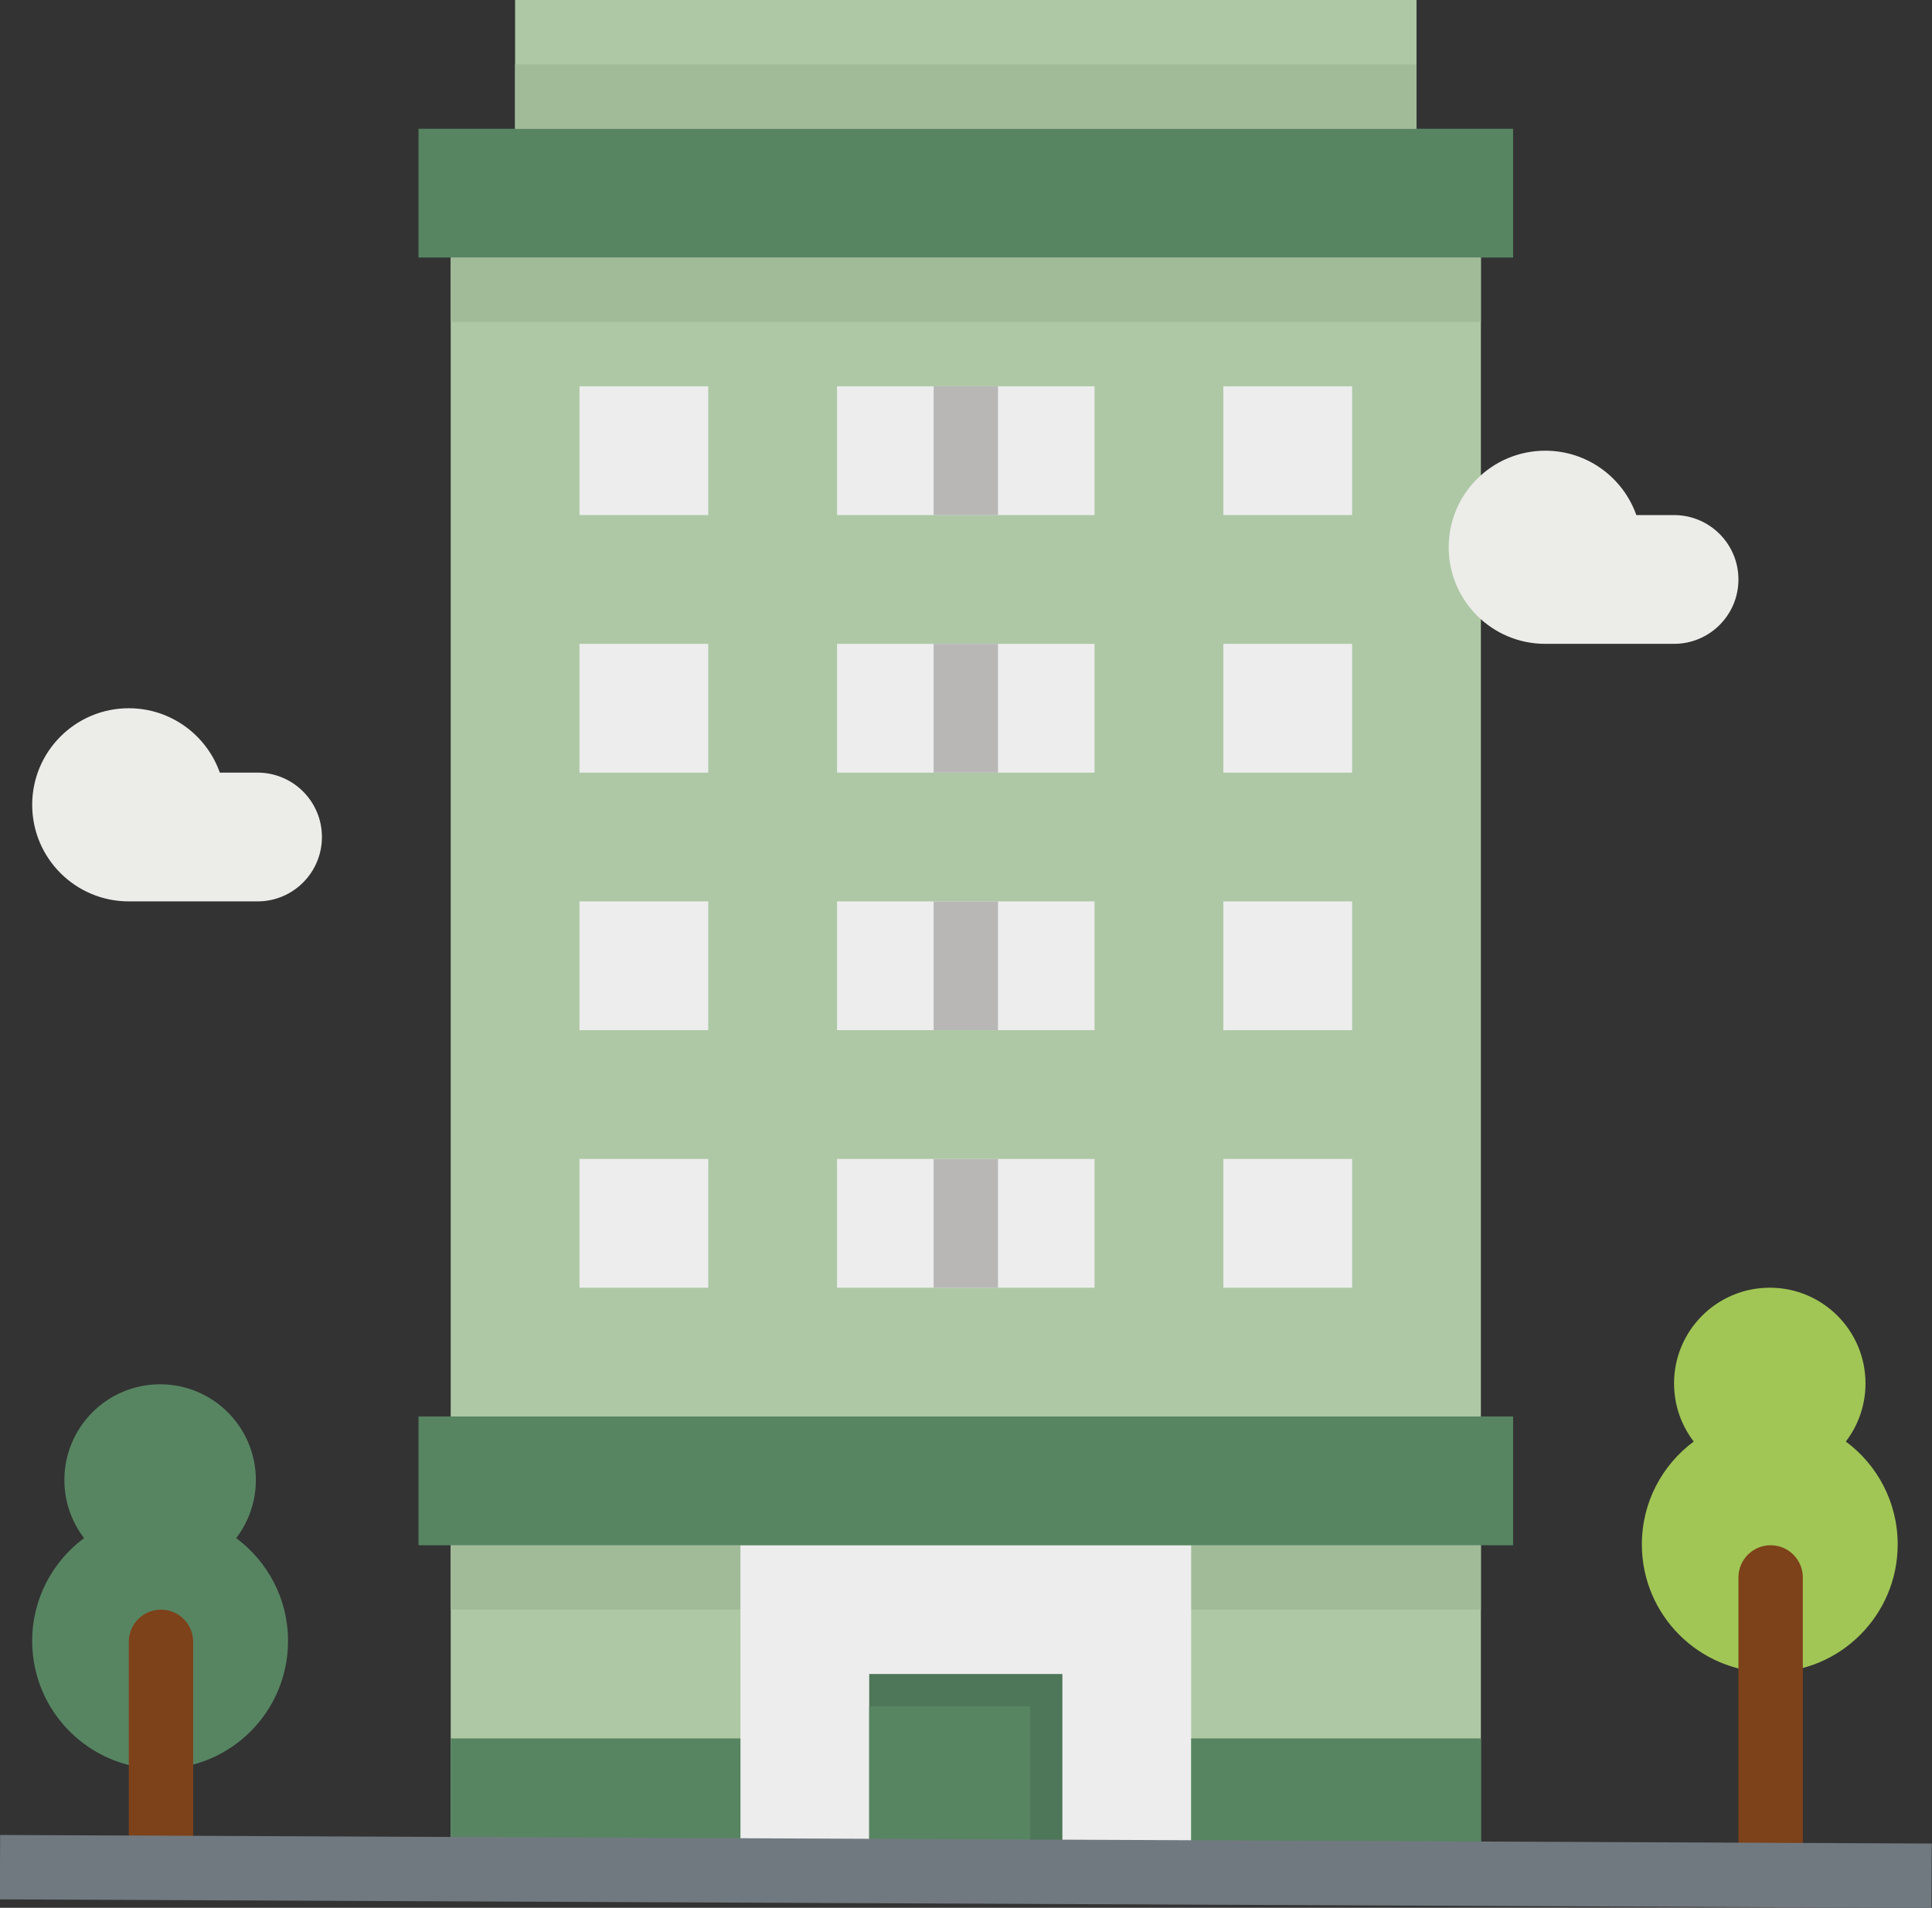 <?xml version="1.0" encoding="UTF-8"?><svg xmlns="http://www.w3.org/2000/svg" xmlns:xlink="http://www.w3.org/1999/xlink" height="474.1" preserveAspectRatio="xMidYMid meet" version="1.0" viewBox="16.0 24.0 480.1 474.1" width="480.1" zoomAndPan="magnify"><rect x="16.0" y="24.0" width="480.1" height="474.1" fill="#333333" stroke="none"/><g><g id="change1_1"><path d="M 74.688 406.23 C 77.754 402.227 79.578 397.223 79.578 391.789 C 79.578 378.648 68.926 368 55.789 368 C 42.652 368 32 378.648 32 391.789 C 32 397.223 33.824 402.227 36.891 406.23 C 29.07 412.02 24 421.312 24 431.789 C 24 449.344 38.23 463.578 55.789 463.578 C 73.344 463.578 87.578 449.344 87.578 431.789 C 87.578 421.312 82.508 412.02 74.688 406.23" fill="#578562"/></g><g id="change2_1"><path d="M 474.688 382.23 C 477.754 378.227 479.574 373.223 479.574 367.789 C 479.574 354.648 468.926 344 455.789 344 C 442.648 344 432 354.648 432 367.789 C 432 373.223 433.824 378.227 436.891 382.23 C 429.07 388.02 424 397.312 424 407.789 C 424 425.344 438.23 439.578 455.789 439.578 C 473.344 439.578 487.574 425.344 487.574 407.789 C 487.574 397.312 482.508 388.02 474.688 382.23" fill="#a1c655"/></g><g id="change3_1"><path d="M 384 488 L 128 488 L 128 88 L 384 88 L 384 488" fill="#aec8a5"/></g><g id="change4_1"><path d="M 384 424 L 128 424 L 128 408 L 384 408 L 384 424" fill="#a1bb99"/></g><g id="change5_1"><path d="M 288 344 L 224 344 L 224 312 L 288 312 L 288 344" fill="#ededed"/></g><g id="change6_1"><path d="M 264 344 L 248 344 L 248 312 L 264 312 L 264 344" fill="#b8b7b6"/></g><g id="change5_2"><path d="M 288 280 L 224 280 L 224 248 L 288 248 L 288 280" fill="#ededed"/></g><g id="change6_2"><path d="M 264 280 L 248 280 L 248 248 L 264 248 L 264 280" fill="#b8b7b6"/></g><g id="change5_3"><path d="M 288 216 L 224 216 L 224 184 L 288 184 L 288 216" fill="#ededed"/></g><g id="change6_3"><path d="M 264 216 L 248 216 L 248 184 L 264 184 L 264 216" fill="#b8b7b6"/></g><g id="change5_4"><path d="M 288 152 L 224 152 L 224 120 L 288 120 L 288 152" fill="#ededed"/></g><g id="change6_4"><path d="M 264 152 L 248 152 L 248 120 L 264 120 L 264 152" fill="#b8b7b6"/></g><g id="change5_5"><path d="M 312 488 L 200 488 L 200 408 L 312 408 L 312 488" fill="#ededed"/></g><g id="change7_1"><path d="M 280 488 L 232 488 L 232 440 L 280 440 L 280 488" fill="#4e7658"/></g><g id="change1_2"><path d="M 272 488 L 232 488 L 232 448 L 272 448 L 272 488" fill="#578562"/></g><g id="change5_6"><path d="M 352 344 L 320 344 L 320 312 L 352 312 L 352 344" fill="#ededed"/></g><g id="change5_7"><path d="M 352 280 L 320 280 L 320 248 L 352 248 L 352 280" fill="#ededed"/></g><g id="change5_8"><path d="M 352 216 L 320 216 L 320 184 L 352 184 L 352 216" fill="#ededed"/></g><g id="change5_9"><path d="M 352 152 L 320 152 L 320 120 L 352 120 L 352 152" fill="#ededed"/></g><g id="change5_10"><path d="M 192 344 L 160 344 L 160 312 L 192 312 L 192 344" fill="#ededed"/></g><g id="change5_11"><path d="M 192 280 L 160 280 L 160 248 L 192 248 L 192 280" fill="#ededed"/></g><g id="change5_12"><path d="M 192 216 L 160 216 L 160 184 L 192 184 L 192 216" fill="#ededed"/></g><g id="change5_13"><path d="M 192 152 L 160 152 L 160 120 L 192 120 L 192 152" fill="#ededed"/></g><g id="change1_3"><path d="M 392 408 L 120 408 L 120 376 L 392 376 L 392 408" fill="#578562"/></g><g id="change1_4"><path d="M 392 88 L 120 88 L 120 56 L 392 56 L 392 88" fill="#578562"/></g><g id="change3_2"><path d="M 368 56 L 144 56 L 144 24 L 368 24 L 368 56" fill="#aec8a5"/></g><g id="change4_2"><path d="M 368 56 L 144 56 L 144 40 L 368 40 L 368 56" fill="#a1bb99"/></g><g id="change1_5"><path d="M 200 488 L 128 488 L 128 456 L 200 456 L 200 488" fill="#578562"/></g><g id="change1_6"><path d="M 384 488 L 312 488 L 312 456 L 384 456 L 384 488" fill="#578562"/></g><g id="change8_1"><path d="M 56 488 C 51.582 488 48 484.418 48 480 L 48 432 C 48 427.582 51.582 424 56 424 C 60.418 424 64 427.582 64 432 L 64 480 C 64 484.418 60.418 488 56 488" fill="#7d421a"/></g><g id="change8_2"><path d="M 456 496 C 451.582 496 448 492.418 448 488 L 448 416 C 448 411.582 451.582 408 456 408 C 460.418 408 464 411.582 464 416 L 464 488 C 464 492.418 460.418 496 456 496" fill="#7d421a"/></g><g id="change9_1"><path d="M 432 152 L 422.629 152 C 419.336 142.68 410.449 136 400 136 C 386.746 136 376 146.746 376 160 C 376 173.254 386.746 184 400 184 L 432 184 C 440.836 184 448 176.836 448 168 C 448 159.164 440.836 152 432 152" fill="#ecece9"/></g><g id="change9_2"><path d="M 80 216 L 70.629 216 C 67.336 206.68 58.449 200 48 200 C 34.746 200 24 210.746 24 224 C 24 237.254 34.746 248 48 248 L 80 248 C 88.836 248 96 240.836 96 232 C 96 223.164 88.836 216 80 216" fill="#ecece9"/></g><g id="change10_1"><path d="M 495.965 498.129 L 15.965 496 L 16.035 480 L 496.035 482.129 L 495.965 498.129" fill="#717980"/></g><g id="change4_3"><path d="M 384 104 L 128 104 L 128 88 L 384 88 L 384 104" fill="#a1bb99"/></g></g></svg>